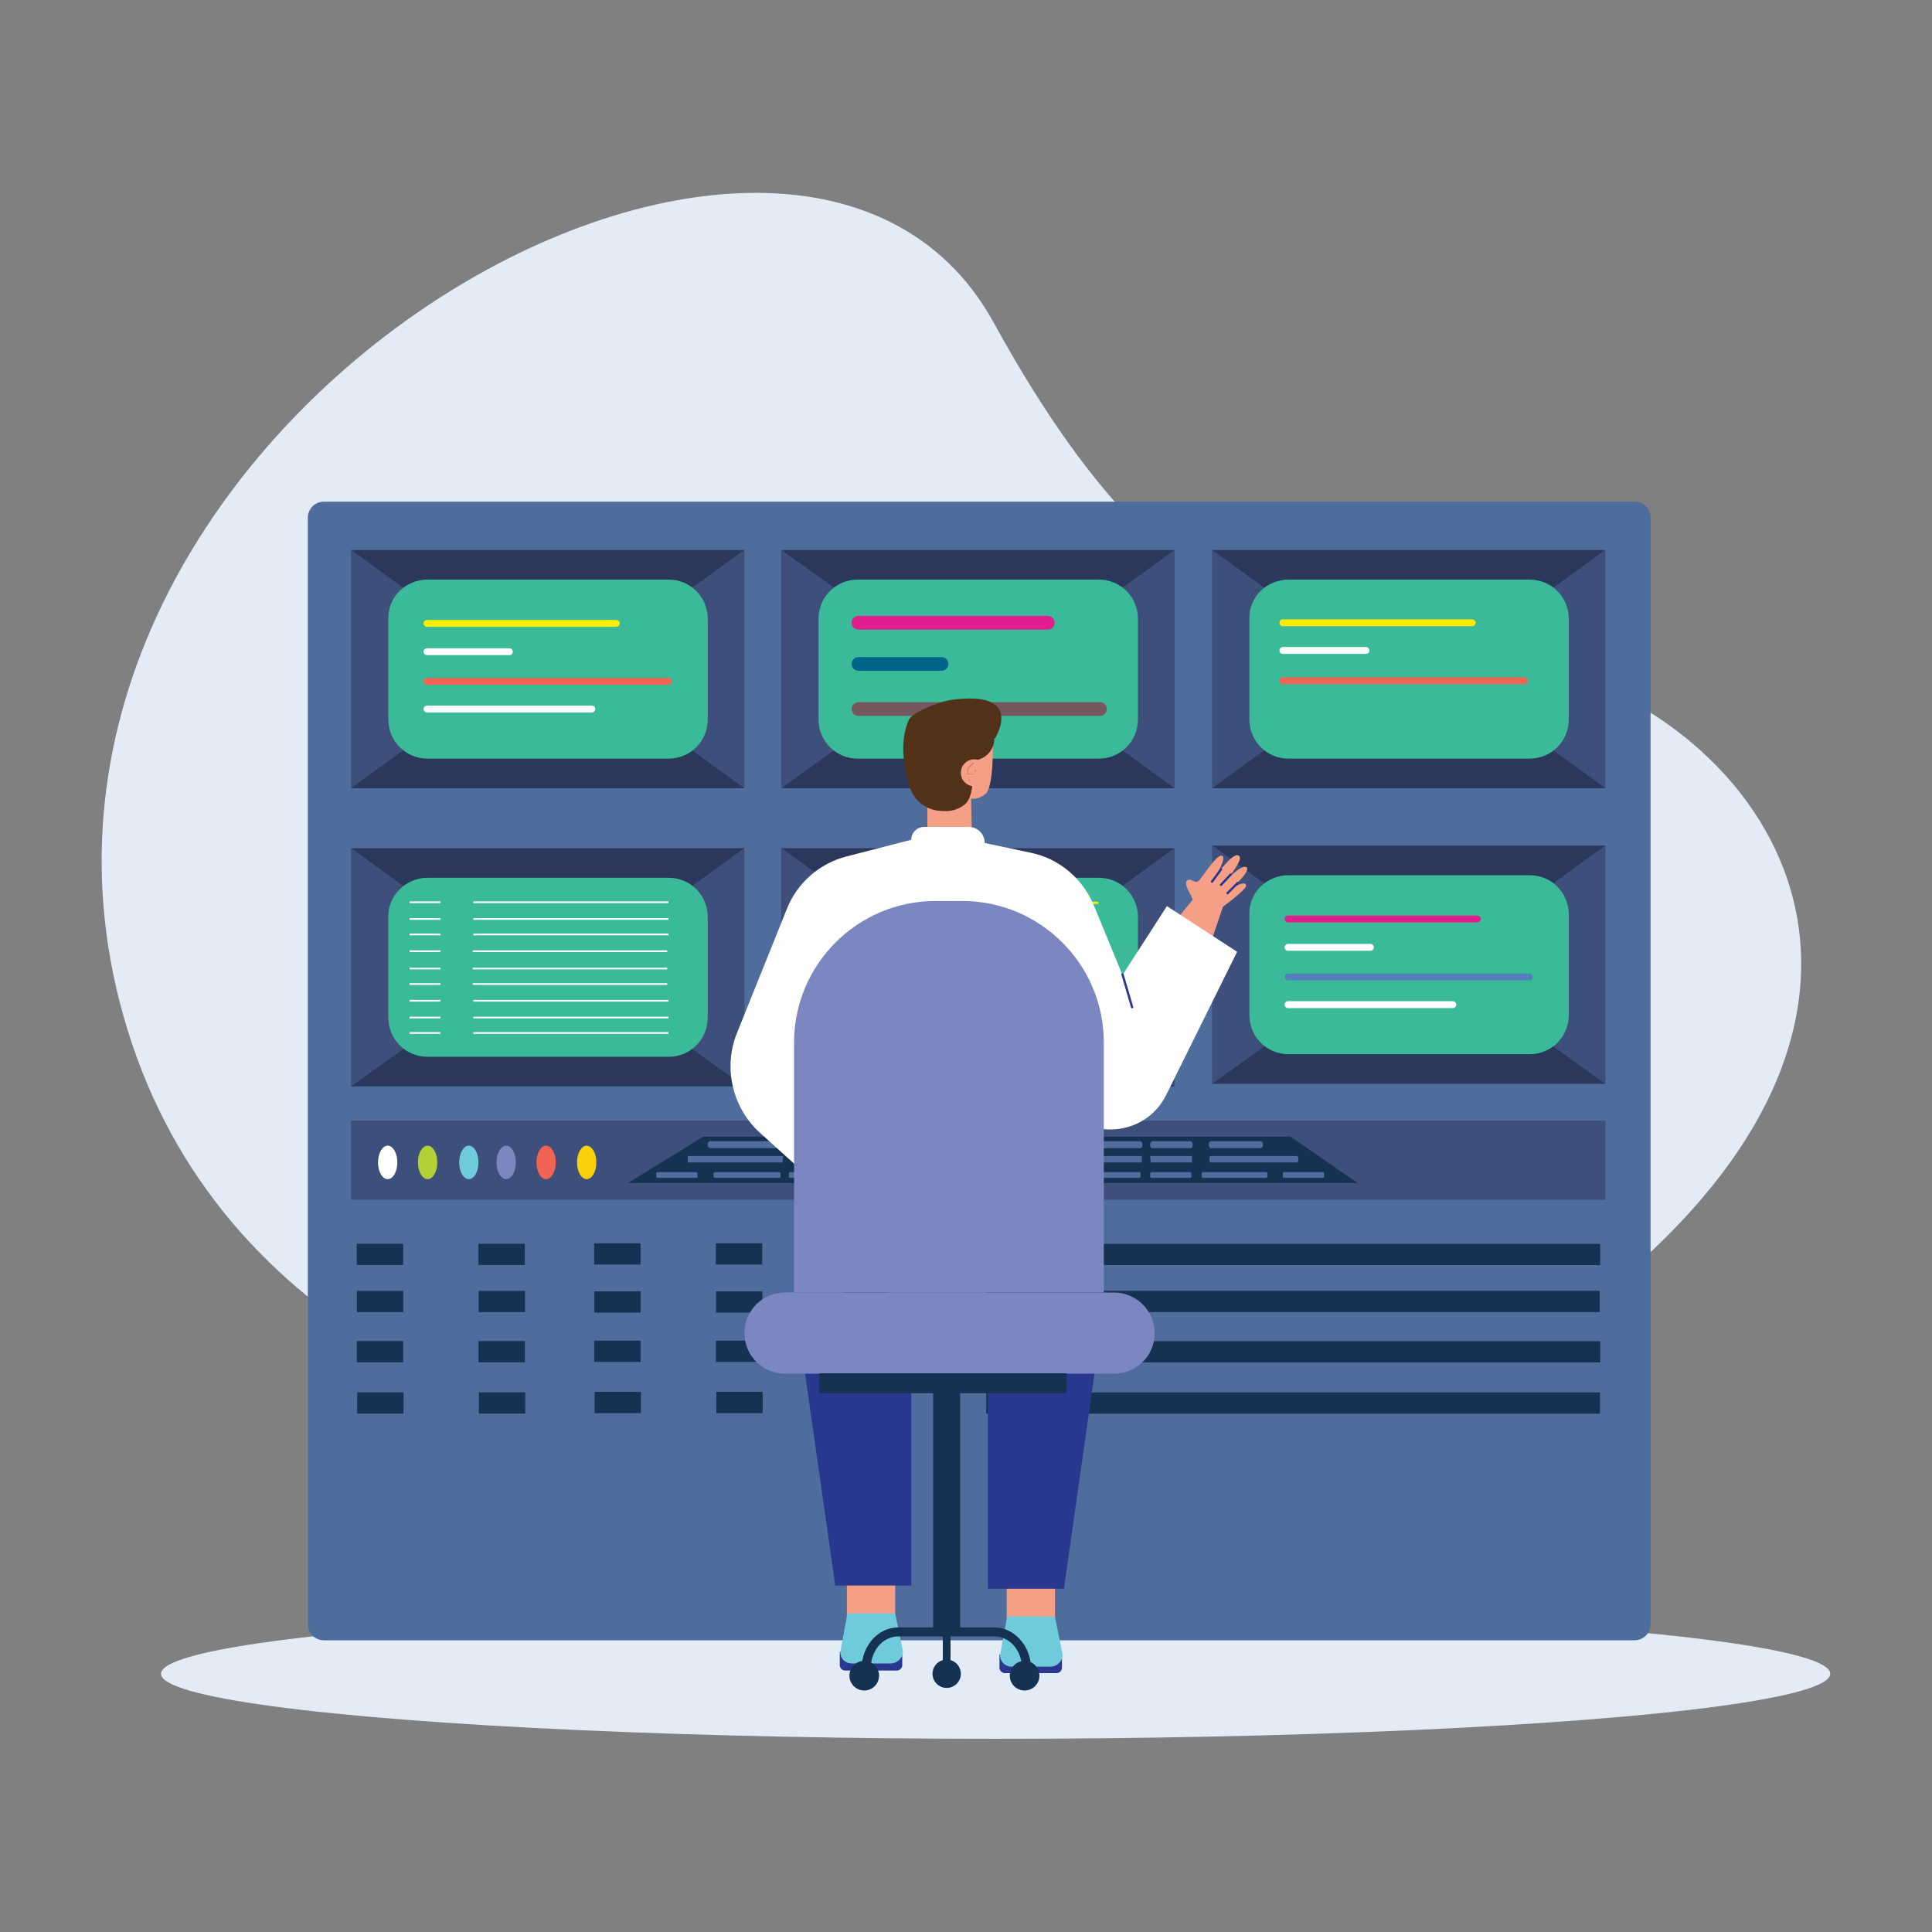 <?xml version="1.0" encoding="utf-8"?>
<svg xmlns="http://www.w3.org/2000/svg" enable-background="new 0 0 300 300" id="Layer_1" version="1.1" viewBox="0 0 300 300" x="0" y="0">
  <rect x="0" y="0" width="300" height="300" fill="#808080" stroke="none"/>
  <path d="M236,102.5c-25.8-5.2-50.1,5.2-81.7-52.4S-8.7,67.5,19.8,159.9s183.8,78.8,231,39.4    C304.9,154,273.1,110,236,102.5z" fill="#e3ebf6"/>
  <ellipse cx="154.6" cy="259.9" fill="#e3ebf6" rx="129.6" ry="10.1"/>
  <path d="M253.8,254.7H50.3c-1.4,0-2.5-1.1-2.5-2.5V80.4c0-1.4,1.1-2.5,2.5-2.5h203.5c1.4,0,2.5,1.1,2.5,2.5v171.8     C256.3,253.6,255.2,254.7,253.8,254.7z" fill="#4e6c9c"/>
  <polygon fill="#3e4f7b" points="115.6 85.4 107.2 91.5 107.2 117.3 115.6 122.4"/>
  <polygon fill="#3e4f7b" points="54.5 85.4 62.9 91.5 62.9 117.3 54.5 122.4"/>
  <polygon fill="#2b385c" points="115.6 85.4 107.2 91.5 62.9 91.5 54.5 85.4"/>
  <polygon fill="#2b385c" points="115.6 122.4 107.2 116.3 62.9 116.3 54.5 122.4"/>
  <path d="M66.4,90h37.4c3.4,0,6.1,2.7,6.1,6.1v15.6c0,3.4-2.7,6.1-6.1,6.1H66.4c-3.4,0-6.1-2.7-6.1-6.1V96.1      C60.2,92.7,63,90,66.4,90z" fill="#3aba98"/>
  <line fill="none" stroke="#ffed00" stroke-linecap="round" stroke-linejoin="round" stroke-miterlimit="10" stroke-width="1.064" x1="66.3" x2="95.7" y1="96.8" y2="96.8"/>
  <line fill="none" stroke="#fff" stroke-linecap="round" stroke-linejoin="round" stroke-miterlimit="10" stroke-width="1.064" x1="66.3" x2="79.1" y1="101.2" y2="101.2"/>
  <line fill="none" stroke="#f16453" stroke-linecap="round" stroke-linejoin="round" stroke-miterlimit="10" stroke-width="1.064" x1="66.3" x2="103.8" y1="105.8" y2="105.8"/>
  <line fill="none" stroke="#fff" stroke-linecap="round" stroke-linejoin="round" stroke-miterlimit="10" stroke-width="1.064" x1="66.3" x2="91.9" y1="110.1" y2="110.1"/>
  <polygon fill="#3e4f7b" points="182.4 85.4 174 91.5 174 117.3 182.4 122.4"/>
  <polygon fill="#3e4f7b" points="121.3 85.4 129.8 91.5 129.8 117.3 121.3 122.4"/>
  <polygon fill="#2b385c" points="182.4 85.4 174 91.5 129.8 91.5 121.3 85.4"/>
  <polygon fill="#2b385c" points="182.4 122.4 174 116.3 129.8 116.3 121.3 122.4"/>
  <path d="M133.2,90h37.4c3.4,0,6.1,2.7,6.1,6.1v15.6c0,3.4-2.7,6.1-6.1,6.1h-37.4c-3.4,0-6.1-2.7-6.1-6.1V96.1      C127.1,92.7,129.8,90,133.2,90z" fill="#3aba98"/>
  <line fill="none" stroke="#e21d8d" stroke-linecap="round" stroke-linejoin="round" stroke-miterlimit="10" stroke-width="2.129" x1="133.3" x2="162.7" y1="96.7" y2="96.7"/>
  <line fill="none" stroke="#006388" stroke-linecap="round" stroke-linejoin="round" stroke-miterlimit="10" stroke-width="2.129" x1="133.3" x2="146.2" y1="103.1" y2="103.1"/>
  <line fill="none" stroke="#74585d" stroke-linecap="round" stroke-linejoin="round" stroke-miterlimit="10" stroke-width="2.129" x1="133.3" x2="170.8" y1="110.1" y2="110.1"/>
  <g>
    <polygon fill="#3e4f7b" points="249.3 85.4 240.9 91.5 240.9 117.3 249.3 122.4"/>
    <polygon fill="#3e4f7b" points="188.2 85.4 196.6 91.5 196.6 117.3 188.2 122.4"/>
    <polygon fill="#2b385c" points="249.3 85.4 240.9 91.5 196.6 91.5 188.2 85.4"/>
    <polygon fill="#2b385c" points="249.3 122.4 240.9 116.3 196.6 116.3 188.2 122.4"/>
    <path d="M200.1,90h37.4c3.4,0,6.1,2.7,6.1,6.1v15.6c0,3.4-2.7,6.1-6.1,6.1h-37.4c-3.4,0-6.1-2.7-6.1-6.1V96.1      C193.9,92.7,196.7,90,200.1,90z" fill="#3aba98"/>
    <line fill="none" stroke="#ffed00" stroke-linecap="round" stroke-linejoin="round" stroke-miterlimit="10" stroke-width="1.064" x1="199.2" x2="228.6" y1="96.7" y2="96.7"/>
    <line fill="none" stroke="#fff" stroke-linecap="round" stroke-linejoin="round" stroke-miterlimit="10" stroke-width="1.064" x1="199.2" x2="212.1" y1="101" y2="101"/>
    <line fill="none" stroke="#f16453" stroke-linecap="round" stroke-linejoin="round" stroke-miterlimit="10" stroke-width="1.064" x1="199.2" x2="236.7" y1="105.7" y2="105.7"/>
  </g>
  <g>
    <polygon fill="#3e4f7b" points="115.6 131.7 107.2 137.8 107.2 163.6 115.6 168.7"/>
    <polygon fill="#3e4f7b" points="54.5 131.7 62.9 137.8 62.9 163.6 54.5 168.7"/>
    <polygon fill="#2b385c" points="115.6 131.7 107.2 137.8 62.9 137.8 54.5 131.7"/>
    <polygon fill="#2b385c" points="115.6 168.7 107.2 162.7 62.9 162.7 54.5 168.7"/>
    <path d="M66.4,136.3h37.4c3.4,0,6.1,2.7,6.1,6.1V158c0,3.4-2.7,6.1-6.1,6.1H66.4c-3.4,0-6.1-2.7-6.1-6.1v-15.6      C60.2,139.1,63,136.3,66.4,136.3z" fill="#3aba98"/>
    <line fill="none" stroke="#fff" stroke-miterlimit="10" stroke-width=".266" x1="63.6" x2="68.4" y1="140.1" y2="140.1"/>
    <line fill="none" stroke="#fff" stroke-miterlimit="10" stroke-width=".266" x1="63.6" x2="68.4" y1="142.7" y2="142.7"/>
    <line fill="none" stroke="#fff" stroke-miterlimit="10" stroke-width=".266" x1="63.6" x2="68.4" y1="145.1" y2="145.1"/>
    <line fill="none" stroke="#fff" stroke-miterlimit="10" stroke-width=".266" x1="63.6" x2="68.4" y1="147.7" y2="147.7"/>
    <line fill="none" stroke="#fff" stroke-miterlimit="10" stroke-width=".266" x1="63.6" x2="68.4" y1="150.4" y2="150.4"/>
    <line fill="none" stroke="#fff" stroke-miterlimit="10" stroke-width=".266" x1="63.6" x2="68.4" y1="152.8" y2="152.8"/>
    <g>
      <line fill="none" stroke="#fff" stroke-miterlimit="10" stroke-width=".266" x1="63.6" x2="68.4" y1="155.4" y2="155.4"/>
      <line fill="none" stroke="#fff" stroke-miterlimit="10" stroke-width=".266" x1="63.6" x2="68.4" y1="158" y2="158"/>
      <line fill="none" stroke="#fff" stroke-miterlimit="10" stroke-width=".266" x1="63.6" x2="68.4" y1="160.4" y2="160.4"/>
    </g>
    <g>
      <line fill="none" stroke="#fff" stroke-miterlimit="10" stroke-width=".266" x1="103.8" x2="73.5" y1="140.1" y2="140.1"/>
      <line fill="none" stroke="#fff" stroke-miterlimit="10" stroke-width=".266" x1="103.8" x2="73.5" y1="142.7" y2="142.7"/>
      <line fill="none" stroke="#fff" stroke-miterlimit="10" stroke-width=".266" x1="103.8" x2="73.5" y1="145.1" y2="145.1"/>
    </g>
    <g>
      <line fill="none" stroke="#fff" stroke-miterlimit="10" stroke-width=".266" x1="103.6" x2="73.4" y1="147.7" y2="147.7"/>
      <line fill="none" stroke="#fff" stroke-miterlimit="10" stroke-width=".266" x1="103.6" x2="73.4" y1="150.4" y2="150.4"/>
      <line fill="none" stroke="#fff" stroke-miterlimit="10" stroke-width=".266" x1="103.6" x2="73.4" y1="152.8" y2="152.8"/>
    </g>
    <g>
      <line fill="none" stroke="#fff" stroke-miterlimit="10" stroke-width=".266" x1="103.8" x2="73.5" y1="155.4" y2="155.4"/>
      <line fill="none" stroke="#fff" stroke-miterlimit="10" stroke-width=".266" x1="103.8" x2="73.5" y1="158" y2="158"/>
      <line fill="none" stroke="#fff" stroke-miterlimit="10" stroke-width=".266" x1="103.8" x2="73.5" y1="160.4" y2="160.4"/>
    </g>
  </g>
  <g>
    <polygon fill="#3e4f7b" points="182.4 131.7 174 137.8 174 163.6 182.4 168.7"/>
    <polygon fill="#3e4f7b" points="121.3 131.7 129.8 137.8 129.8 163.6 121.3 168.7"/>
    <polygon fill="#2b385c" points="182.4 131.7 174 137.8 129.8 137.8 121.3 131.7"/>
    <polygon fill="#2b385c" points="182.4 168.7 174 162.7 129.8 162.7 121.3 168.7"/>
    <path d="M133.2,136.3h37.4c3.4,0,6.1,2.7,6.1,6.1V158c0,3.4-2.7,6.1-6.1,6.1h-37.4c-3.4,0-6.1-2.7-6.1-6.1v-15.6      C127.1,139.1,129.8,136.3,133.2,136.3z" fill="#3aba98"/>
    <line fill="none" stroke="#ffed00" stroke-linecap="round" stroke-linejoin="round" stroke-miterlimit="10" stroke-width=".355" x1="170.4" x2="133.5" y1="140.2" y2="140.2"/>
    <line fill="none" stroke="#ffed00" stroke-linecap="round" stroke-linejoin="round" stroke-miterlimit="10" stroke-width=".355" x1="170.4" x2="133.5" y1="142.9" y2="142.9"/>
    <line fill="none" stroke="#ffed00" stroke-linecap="round" stroke-linejoin="round" stroke-miterlimit="10" stroke-width=".355" x1="170.4" x2="133.5" y1="145.3" y2="145.3"/>
    <g>
      <line fill="none" stroke="#ffed00" stroke-linecap="round" stroke-linejoin="round" stroke-miterlimit="10" stroke-width=".355" x1="170.2" x2="133.4" y1="147.8" y2="147.8"/>
      <line fill="none" stroke="#ffed00" stroke-linecap="round" stroke-linejoin="round" stroke-miterlimit="10" stroke-width=".355" x1="170.2" x2="133.4" y1="150.5" y2="150.5"/>
      <line fill="none" stroke="#ffed00" stroke-linecap="round" stroke-linejoin="round" stroke-miterlimit="10" stroke-width=".355" x1="170.2" x2="133.4" y1="152.9" y2="152.9"/>
    </g>
    <g>
      <line fill="none" stroke="#ffed00" stroke-linecap="round" stroke-linejoin="round" stroke-miterlimit="10" stroke-width=".355" x1="170.4" x2="133.5" y1="155.5" y2="155.5"/>
      <line fill="none" stroke="#ffed00" stroke-linecap="round" stroke-linejoin="round" stroke-miterlimit="10" stroke-width=".355" x1="170.4" x2="133.5" y1="158.1" y2="158.1"/>
      <line fill="none" stroke="#ffed00" stroke-linecap="round" stroke-linejoin="round" stroke-miterlimit="10" stroke-width=".355" x1="170.4" x2="133.5" y1="160.5" y2="160.5"/>
    </g>
  </g>
  <g>
    <polygon fill="#3e4f7b" points="249.3 131.3 240.9 137.4 240.9 163.2 249.3 168.3"/>
    <polygon fill="#3e4f7b" points="188.2 131.3 196.6 137.4 196.6 163.2 188.2 168.3"/>
    <polygon fill="#2b385c" points="249.3 131.3 240.9 137.4 196.6 137.4 188.2 131.3"/>
    <polygon fill="#2b385c" points="249.3 168.3 240.9 162.3 196.6 162.3 188.2 168.3"/>
    <path d="M200.1,135.9h37.4c3.4,0,6.1,2.7,6.1,6.1v15.6c0,3.4-2.7,6.1-6.1,6.1h-37.4c-3.4,0-6.1-2.7-6.1-6.1V142      C193.9,138.6,196.7,135.9,200.1,135.9z" fill="#3aba98"/>
    <line fill="none" stroke="#e21d8d" stroke-linecap="round" stroke-linejoin="round" stroke-miterlimit="10" stroke-width="1.064" x1="200" x2="229.4" y1="142.7" y2="142.7"/>
    <line fill="none" stroke="#fff" stroke-linecap="round" stroke-linejoin="round" stroke-miterlimit="10" stroke-width="1.064" x1="200" x2="212.8" y1="147.1" y2="147.1"/>
    <line fill="none" stroke="#547fb9" stroke-linecap="round" stroke-linejoin="round" stroke-miterlimit="10" stroke-width="1.064" x1="200" x2="237.5" y1="151.7" y2="151.7"/>
    <line fill="none" stroke="#fff" stroke-linecap="round" stroke-linejoin="round" stroke-miterlimit="10" stroke-width="1.064" x1="200" x2="225.6" y1="156" y2="156"/>
  </g>
  <rect fill="#3e4f7b" height="12.3" width="194.8" x="54.5" y="174"/>
  <g>
    <ellipse cx="60.2" cy="180.5" fill="#fff" rx="1.5" ry="2.6"/>
    <ellipse cx="66.4" cy="180.5" fill="#b1d135" rx="1.5" ry="2.6"/>
    <ellipse cx="72.8" cy="180.5" fill="#6fcbdc" rx="1.5" ry="2.6"/>
    <ellipse cx="78.6" cy="180.5" fill="#7c87c2" rx="1.5" ry="2.6"/>
    <ellipse cx="84.8" cy="180.5" fill="#f16453" rx="1.5" ry="2.6"/>
    <ellipse cx="91.1" cy="180.5" fill="#f9d109" rx="1.5" ry="2.6"/>
  </g>
  <polygon fill="#153252" points="200.4 176.5 109.2 176.5 97.5 183.7 210.8 183.7"/>
  <g>
    <path d="M188.1,178.3h7.6c0.2,0,0.4-0.2,0.4-0.4v-0.3c0-0.2-0.2-0.4-0.4-0.4h-7.6c-0.2,0-0.4,0.2-0.4,0.4v0.3       C187.8,178.2,187.9,178.3,188.1,178.3z" fill="#4e6c9c"/>
    <path d="M121.2,178.3h-10.9c-0.2,0-0.4-0.2-0.4-0.4v-0.3c0-0.2,0.2-0.4,0.4-0.4h10.9c0.2,0,0.4,0.2,0.4,0.4v0.3       C121.6,178.2,121.4,178.3,121.2,178.3z" fill="#4e6c9c"/>
    <path d="M179,178.3h5.8c0.2,0,0.4-0.2,0.4-0.4v-0.3c0-0.2-0.2-0.4-0.4-0.4H179c-0.2,0-0.4,0.2-0.4,0.4v0.3       C178.6,178.2,178.8,178.3,179,178.3z" fill="#4e6c9c"/>
    <path d="M171.2,178.3h5.8c0.2,0,0.4-0.2,0.4-0.4v-0.3c0-0.2-0.2-0.4-0.4-0.4h-5.8c-0.2,0-0.4,0.2-0.4,0.4v0.3       C170.8,178.2,171,178.3,171.2,178.3z" fill="#4e6c9c"/>
    <path d="M163.3,178.3h5.8c0.2,0,0.4-0.2,0.4-0.4v-0.3c0-0.2-0.2-0.4-0.4-0.4h-5.8c-0.2,0-0.4,0.2-0.4,0.4v0.3       C163,178.2,163.1,178.3,163.3,178.3z" fill="#4e6c9c"/>
    <path d="M155.5,178.3h5.8c0.2,0,0.4-0.2,0.4-0.4v-0.3c0-0.2-0.2-0.4-0.4-0.4h-5.8c-0.2,0-0.4,0.2-0.4,0.4v0.3       C155.2,178.2,155.3,178.3,155.5,178.3z" fill="#4e6c9c"/>
    <path d="M147.7,178.3h5.8c0.2,0,0.4-0.2,0.4-0.4v-0.3c0-0.2-0.2-0.4-0.4-0.4h-5.8c-0.2,0-0.4,0.2-0.4,0.4v0.3       C147.4,178.2,147.5,178.3,147.7,178.3z" fill="#4e6c9c"/>
    <path d="M139.9,178.3h5.8c0.2,0,0.4-0.2,0.4-0.4v-0.3c0-0.2-0.2-0.4-0.4-0.4h-5.8c-0.2,0-0.4,0.2-0.4,0.4v0.3       C139.5,178.2,139.7,178.3,139.9,178.3z" fill="#4e6c9c"/>
    <path d="M130.1,178.3h-5.8c-0.2,0-0.4-0.2-0.4-0.4v-0.3c0-0.2,0.2-0.4,0.4-0.4h5.8c0.2,0,0.4,0.2,0.4,0.4v0.3       C130.5,178.2,130.3,178.3,130.1,178.3z" fill="#4e6c9c"/>
    <path d="M137.9,178.3h-5.8c-0.2,0-0.4-0.2-0.4-0.4v-0.3c0-0.2,0.2-0.4,0.4-0.4h5.8c0.2,0,0.4,0.2,0.4,0.4v0.3       C138.3,178.2,138.1,178.3,137.9,178.3z" fill="#4e6c9c"/>
    <g>
      <path d="M188.1,180.5h13.2c0.2,0,0.3-0.1,0.3-0.3v-0.4c0-0.2-0.1-0.3-0.3-0.3h-13.2c-0.2,0-0.3,0.1-0.3,0.3v0.4       C187.8,180.4,187.9,180.5,188.1,180.5z" fill="#4e6c9c"/>
      <path d="M121.5,180.5h-14.6c-0.1,0-0.1,0-0.1-0.1v-0.8c0-0.1,0-0.1,0.1-0.1h14.6c0.1,0,0.1,0,0.1,0.1       L121.5,180.5C121.6,180.5,121.6,180.5,121.5,180.5z" fill="#4e6c9c"/>
      <path d="M178.7,180.5h6.3c0.1,0,0.1,0,0.1-0.1v-0.8c0-0.1,0-0.1-0.1-0.1h-6.3c-0.1,0-0.1,0-0.1,0.1L178.7,180.5       C178.6,180.5,178.7,180.5,178.7,180.5z" fill="#4e6c9c"/>
      <path d="M170.9,180.5h6.3c0.1,0,0.1,0,0.1-0.1v-0.8c0-0.1,0-0.1-0.1-0.1h-6.3c-0.1,0-0.1,0-0.1,0.1L170.9,180.5       C170.8,180.5,170.8,180.5,170.9,180.5z" fill="#4e6c9c"/>
      <path d="M163.1,180.5h6.3c0.1,0,0.1,0,0.1-0.1v-0.8c0-0.1,0-0.1-0.1-0.1h-6.3c-0.1,0-0.1,0-0.1,0.1L163.1,180.5       C163,180.5,163,180.5,163.1,180.5z" fill="#4e6c9c"/>
      <path d="M155.3,180.5h6.3c0.1,0,0.1,0,0.1-0.1v-0.8c0-0.1,0-0.1-0.1-0.1h-6.3c-0.1,0-0.1,0-0.1,0.1L155.3,180.5       C155.2,180.5,155.2,180.5,155.3,180.5z" fill="#4e6c9c"/>
      <path d="M147.4,180.5h6.3c0.1,0,0.1,0,0.1-0.1v-0.8c0-0.1,0-0.1-0.1-0.1h-6.3c-0.1,0-0.1,0-0.1,0.1L147.4,180.5       C147.4,180.5,147.4,180.5,147.4,180.5z" fill="#4e6c9c"/>
      <path d="M139.6,180.5h6.3c0.1,0,0.1,0,0.1-0.1v-0.8c0-0.1,0-0.1-0.1-0.1h-6.3c-0.1,0-0.1,0-0.1,0.1L139.6,180.5       C139.5,180.5,139.6,180.5,139.6,180.5z" fill="#4e6c9c"/>
      <path d="M130.4,180.5h-6.3c-0.1,0-0.1,0-0.1-0.1v-0.8c0-0.1,0-0.1,0.1-0.1h6.3c0.1,0,0.1,0,0.1,0.1L130.4,180.5       C130.5,180.5,130.4,180.5,130.4,180.5z" fill="#4e6c9c"/>
      <path d="M138.2,180.5h-6.3c-0.1,0-0.1,0-0.1-0.1v-0.8c0-0.1,0-0.1,0.1-0.1h6.3c0.1,0,0.1,0,0.1,0.1L138.2,180.5       C138.3,180.5,138.3,180.5,138.2,180.5z" fill="#4e6c9c"/>
    </g>
    <g>
      <path d="M139.6,182.9h29.3c0.1,0,0.2-0.1,0.2-0.2v-0.5c0-0.1-0.1-0.2-0.2-0.2h-29.3c-0.1,0-0.2,0.1-0.2,0.2v0.5       C139.3,182.8,139.5,182.9,139.6,182.9z" fill="#4e6c9c"/>
      <path d="M199.4,182.9h6c0.1,0,0.2-0.1,0.2-0.2v-0.5c0-0.1-0.1-0.2-0.2-0.2h-6c-0.1,0-0.2,0.1-0.2,0.2v0.5       C199.1,182.8,199.2,182.9,199.4,182.9z" fill="#4e6c9c"/>
      <path d="M186.8,182.9h9.8c0.1,0,0.2-0.1,0.2-0.2v-0.5c0-0.1-0.1-0.2-0.2-0.2h-9.8c-0.1,0-0.2,0.1-0.2,0.2v0.5       C186.6,182.8,186.7,182.9,186.8,182.9z" fill="#4e6c9c"/>
      <path d="M178.8,182.9h6c0.1,0,0.2-0.1,0.2-0.2v-0.5c0-0.1-0.1-0.2-0.2-0.2h-6c-0.1,0-0.2,0.1-0.2,0.2v0.5       C178.6,182.8,178.7,182.9,178.8,182.9z" fill="#4e6c9c"/>
      <path d="M170.9,182.9h6c0.1,0,0.2-0.1,0.2-0.2v-0.5c0-0.1-0.1-0.2-0.2-0.2h-6c-0.1,0-0.2,0.1-0.2,0.2v0.5       C170.6,182.8,170.7,182.9,170.9,182.9z" fill="#4e6c9c"/>
      <path d="M130.5,182.9h6c0.1,0,0.2-0.1,0.2-0.2v-0.5c0-0.1-0.1-0.2-0.2-0.2h-6c-0.1,0-0.2,0.1-0.2,0.2v0.5       C130.3,182.8,130.4,182.9,130.5,182.9z" fill="#4e6c9c"/>
      <path d="M122.7,182.9h6c0.1,0,0.2-0.1,0.2-0.2v-0.5c0-0.1-0.1-0.2-0.2-0.2h-6c-0.1,0-0.2,0.1-0.2,0.2v0.5       C122.4,182.8,122.6,182.9,122.7,182.9z" fill="#4e6c9c"/>
      <path d="M108.1,182.9h-6c-0.1,0-0.2-0.1-0.2-0.2v-0.5c0-0.1,0.1-0.2,0.2-0.2h6c0.1,0,0.2,0.1,0.2,0.2v0.5       C108.4,182.8,108.3,182.9,108.1,182.9z" fill="#4e6c9c"/>
      <path d="M121,182.9h-10c-0.1,0-0.2-0.1-0.2-0.2v-0.5c0-0.1,0.1-0.2,0.2-0.2h10c0.1,0,0.2,0.1,0.2,0.2v0.5       C121.2,182.8,121.1,182.9,121,182.9z" fill="#4e6c9c"/>
    </g>
  </g>
  <g>
    <rect fill="#153252" height="95.3" transform="rotate(90 200.817 194.762)" width="3.3" x="199.2" y="147.1"/>
    <rect fill="#153252" height="95.3" transform="rotate(-90 200.817 202.116)" width="3.3" x="199.2" y="154.4"/>
    <rect fill="#153252" height="95.3" transform="rotate(90 200.817 209.87)" width="3.3" x="199.2" y="162.2"/>
    <rect fill="#153252" height="95.3" transform="rotate(90 200.817 217.829)" width="3.3" x="199.2" y="170.2"/>
    <rect fill="#153252" height="7.2" transform="rotate(90 134.439 194.762)" width="3.3" x="132.8" y="191.2"/>
    <rect fill="#153252" height="7.2" transform="rotate(-90 134.439 202.116)" width="3.3" x="132.8" y="198.5"/>
    <rect fill="#153252" height="7.2" transform="rotate(90 134.439 209.87)" width="3.3" x="132.8" y="206.3"/>
    <rect fill="#153252" height="7.2" transform="rotate(90 134.439 217.829)" width="3.3" x="132.8" y="214.2"/>
    <rect fill="#153252" height="7.2" transform="rotate(90 95.9 194.762)" width="3.3" x="94.2" y="191.2"/>
    <rect fill="#153252" height="7.2" transform="rotate(-90 95.9 202.116)" width="3.3" x="94.2" y="198.5"/>
    <rect fill="#153252" height="7.2" transform="rotate(90 95.9 209.87)" width="3.3" x="94.2" y="206.3"/>
    <rect fill="#153252" height="7.2" transform="rotate(90 95.9 217.829)" width="3.3" x="94.2" y="214.2"/>
    <rect fill="#153252" height="7.2" transform="rotate(90 114.8 194.762)" width="3.3" x="113.1" y="191.2"/>
    <rect fill="#153252" height="7.2" transform="rotate(-90 114.8 202.116)" width="3.3" x="113.1" y="198.5"/>
    <rect fill="#153252" height="7.2" transform="rotate(90 114.8 209.87)" width="3.3" x="113.1" y="206.3"/>
    <rect fill="#153252" height="7.2" transform="rotate(90 114.8 217.829)" width="3.3" x="113.1" y="214.2"/>
    <rect fill="#153252" height="7.2" transform="rotate(90 77.934 194.762)" width="3.3" x="76.3" y="191.2"/>
    <rect fill="#153252" height="7.2" transform="rotate(-90 77.934 202.116)" width="3.3" x="76.3" y="198.5"/>
    <rect fill="#153252" height="7.2" transform="rotate(90 77.934 209.87)" width="3.3" x="76.3" y="206.3"/>
    <rect fill="#153252" height="7.2" transform="rotate(90 77.934 217.829)" width="3.3" x="76.3" y="214.2"/>
    <rect fill="#153252" height="7.2" transform="rotate(90 59.034 194.762)" width="3.3" x="57.4" y="191.2"/>
    <rect fill="#153252" height="7.2" transform="rotate(-90 59.034 202.116)" width="3.3" x="57.4" y="198.5"/>
    <rect fill="#153252" height="7.2" transform="rotate(90 59.034 209.87)" width="3.3" x="57.4" y="206.3"/>
    <rect fill="#153252" height="7.2" transform="rotate(90 59.034 217.829)" width="3.3" x="57.4" y="214.2"/>
  </g>
  <g>
    <path d="M152.5,111.7c0.8,0,1.5,0.7,1.6,1.5c0.2,3,0.1,9-1,10c-1.2,1.1-2.3,0.8-2.3,0.8l0.1,5.3H144l0-9.2       c0,0-2.1-0.6-1.7-2.6c0.3-1.9,2.4-0.9,2.4-0.9l0.6-2.4c0.1-0.3,0.3-0.6,0.6-0.7c0.3-0.1,0.7-0.4,1-1.3       C146.9,111.8,150.4,111.7,152.5,111.7z" fill="#f69f87"/>
    <path d="M141.1,111.8c0.5-1.1,4.2-2.7,6.5-3.1c11.3-1.6,7.2,5.4,7,5.8c0,0.1-0.1,0.1-0.2,0.2c0,0,0,0,0,0       c0,1.6-1.1,2.9-2.6,3.3c-0.2,0.1-0.4,0.1-0.5,0.2c-0.3,2,0,5.7-1.6,6.8c-1,0.7-1.9,1.1-3.9,0.9c-2-0.2-3.7-1.5-4.4-3.3       C140.5,119.8,139.5,115.6,141.1,111.8z" fill="#513219"/>
    <circle cx="151.3" cy="120" fill="#f69f87" r="2.1"/>
    <path d="M150.2,119.8c0-0.9,0.9-1.3,0.9-1.3c0,0,0.1,0,0.1,0c0,0,0,0.1,0,0.1c0,0-0.9,0.4-0.9,1.2          c0,0.1,0,0.2,0,0.3c0.2,0.1,0.8,0.1,1,0c0.2-0.2,0.1-0.5,0.1-0.5c0,0,0-0.1,0-0.1c0,0,0.1,0,0.1,0c0,0,0.1,0.3-0.2,0.6          c-0.1,0-0.1,0.1-0.2,0.1c-0.3,0.1-0.7,0-0.9,0c0.1,0.6,0.4,1,0.4,1c0,0,0,0.1,0,0.1c0,0,0,0,0,0c0,0,0,0-0.1,0          C150.6,121.3,150.2,120.7,150.2,119.8z" fill="#c97059"/>
    <g>
      <path d="M186.3,136.6c-0.6,0.8-1.2-0.1-1.7,0c-0.8,0.2-0.3,1.3,0.1,2c0.2,0.3,0.5,1.1,0.5,1.1l-3.9,4.8         c1.8,1.3,5.1,2.7,6.4,2.8l2.2-6.5c0,0,3.7-2.7,3.6-3.3c-0.1-0.9-2.2,0.4-2.2,0.4s2.9-2.6,2.3-3.2c-0.7-0.7-3.3,2.1-3.3,2.1         s2.9-3.3,2.1-3.9c-0.9-0.8-3.6,3.2-3.8,3.3c0.1,0,1.9-2.9,1.2-3.3C189.1,132.5,187.4,135.2,186.3,136.6z" fill="#f69f87"/>
      <line fill="none" stroke="#29388e" stroke-linecap="round" stroke-linejoin="round" stroke-miterlimit="10" stroke-width=".355" x1="188.2" x2="189.6" y1="136.9" y2="135"/>
      <line fill="none" stroke="#29388e" stroke-linecap="round" stroke-linejoin="round" stroke-miterlimit="10" stroke-width=".355" x1="189.6" x2="191.1" y1="137.4" y2="135.8"/>
      <line fill="none" stroke="#29388e" stroke-linecap="round" stroke-linejoin="round" stroke-miterlimit="10" stroke-width=".355" x1="190.6" x2="192.2" y1="138.7" y2="137.1"/>
      <g>
        <path d="M126.3,200.5h36.7c0-0.3,0-0.6,0-0.8c0.3-7.7-3.9-22.2-3.9-22.2h-27.4c0,0-5.7,15.3-5.4,19.5         C126.4,197.4,126.4,198.6,126.3,200.5z" fill="#2959a7"/>
        <path d="M118,175.9l9.3,8.4c0,0-1.8,3.7-3.5,16.2h44.1c-1.7-11.3-4.3-20.5-4.3-20.5l1-8.6h0          c4.3,5.9,13.3,5.1,16.5-1.4l11-22.2l-10.9-7.1l-6.9,10.7l-4.4-10.7c-1.7-4.2-5.4-7.4-9.9-8.3l-7.1-1.5          c0-1.4-1.1-2.5-2.5-2.5h-6.9c-1.1,0-2,0.9-2,2l0,0l-10.1,2.6c-4.2,1.1-7.6,4.1-9.2,8.1l-7.8,19.4          C112.3,165.8,113.7,172,118,175.9z" fill="#fff"/>
        <path d="M129.8,156.4v7.7l-1.3-1.2C126.5,160.9,127.2,157.4,129.8,156.4L129.8,156.4z" fill="#e3ebf6"/>
        <polyline fill="none" points="129.9 153.4 129.9 177.1 127.3 184.3" stroke="#29388e" stroke-linecap="round" stroke-linejoin="round" stroke-miterlimit="10" stroke-width=".355"/>
        <line fill="none" stroke="#29388e" stroke-linecap="round" stroke-linejoin="round" stroke-miterlimit="10" stroke-width=".355" x1="164.7" x2="164.7" y1="164.3" y2="171.4"/>
        <line fill="none" stroke="#29388e" stroke-linecap="round" stroke-linejoin="round" stroke-miterlimit="10" stroke-width=".355" x1="175.8" x2="174.3" y1="156.4" y2="151.3"/>
        <rect fill="#6797cf" height="3.8" transform="rotate(-180 146.512 181.145)" width="17.2" x="137.9" y="179.2"/>
        <circle cx="140.9" cy="181.1" fill="#fff" r=".7"/>
        <circle cx="152.4" cy="181.1" fill="#fff" r=".7"/>
      </g>
    </g>
    <g>
      <rect fill="#f69f87" height="12.3" transform="rotate(-180 160.06 249.274)" width="7.5" x="156.3" y="243.1"/>
      <path d="M164.9,256.9h-9.7v2.1c0,0.4,0.4,0.8,0.8,0.8h8.1c0.4,0,0.8-0.4,0.8-0.8V256.9z" fill="#29388e"/>
      <path d="M157.1,258.8h6c1,0,1.9-0.8,1.9-1.9l-1.2-5.9h-7.4l-1.1,5.9C155.2,257.9,156,258.8,157.1,258.8z" fill="#6fcbdc"/>
      <g>
        <rect fill="#f69f87" height="12.3" transform="rotate(-180 135.252 248.821)" width="7.5" x="131.5" y="242.7"/>
        <path d="M140.1,256.5h-9.7v2.1c0,0.4,0.4,0.8,0.8,0.8h8.1c0.4,0,0.8-0.4,0.8-0.8V256.5z" fill="#29388e"/>
        <path d="M132.3,258.3h6c1,0,1.9-0.8,1.9-1.9l-1.2-5.9h-7.4l-1.1,5.9C130.4,257.5,131.2,258.3,132.3,258.3z" fill="#6fcbdc"/>
      </g>
      <g>
        <polygon fill="#29388e" points="153.4 210.2 170.4 210.2 165.2 246.7 153.4 246.7"/>
        <polygon fill="#29388e" points="141.5 209.7 124.5 209.7 129.7 246.2 141.5 246.2"/>
        <path d="M173,200.7h-51.1c-3.5,0-6.3,2.8-6.3,6.3c0,3.5,2.8,6.3,6.3,6.3H173c3.5,0,6.3-2.8,6.3-6.3         C179.3,203.5,176.4,200.7,173,200.7z" fill="#7c87c2"/>
        <rect fill="#153252" height="3.1" transform="rotate(-180 146.412 214.822)" width="38.4" x="127.2" y="213.3"/>
        <rect fill="#153252" height="37.9" width="4.2" x="144.9" y="215"/>
        <path d="M160.1,259.8h-1.4v-0.7c0-2.8-1.9-5-4.3-5h-14.9c-2.4,0-4.3,2.2-4.3,5v0.7h-1.4v-0.7         c0-3.5,2.5-6.4,5.7-6.4h14.9c3.1,0,5.7,2.9,5.7,6.4V259.8z" fill="#153252"/>
        <circle cx="134.2" cy="260.2" fill="#153252" r="2.3"/>
        <circle cx="159.1" cy="260.2" fill="#153252" r="2.3"/>
        <path d="M171.3,200.7h-48v-38.8c0-12.1,9.8-22,22-22h4.1c12.1,0,22,9.8,22,22V200.7z" fill="#7c87c2"/>
        <rect fill="#153252" height="7.4" width="1.2" x="146.4" y="252.9"/>
        <circle cx="147" cy="259.9" fill="#153252" r="2.2"/>
      </g>
    </g>
  </g>
</svg>
